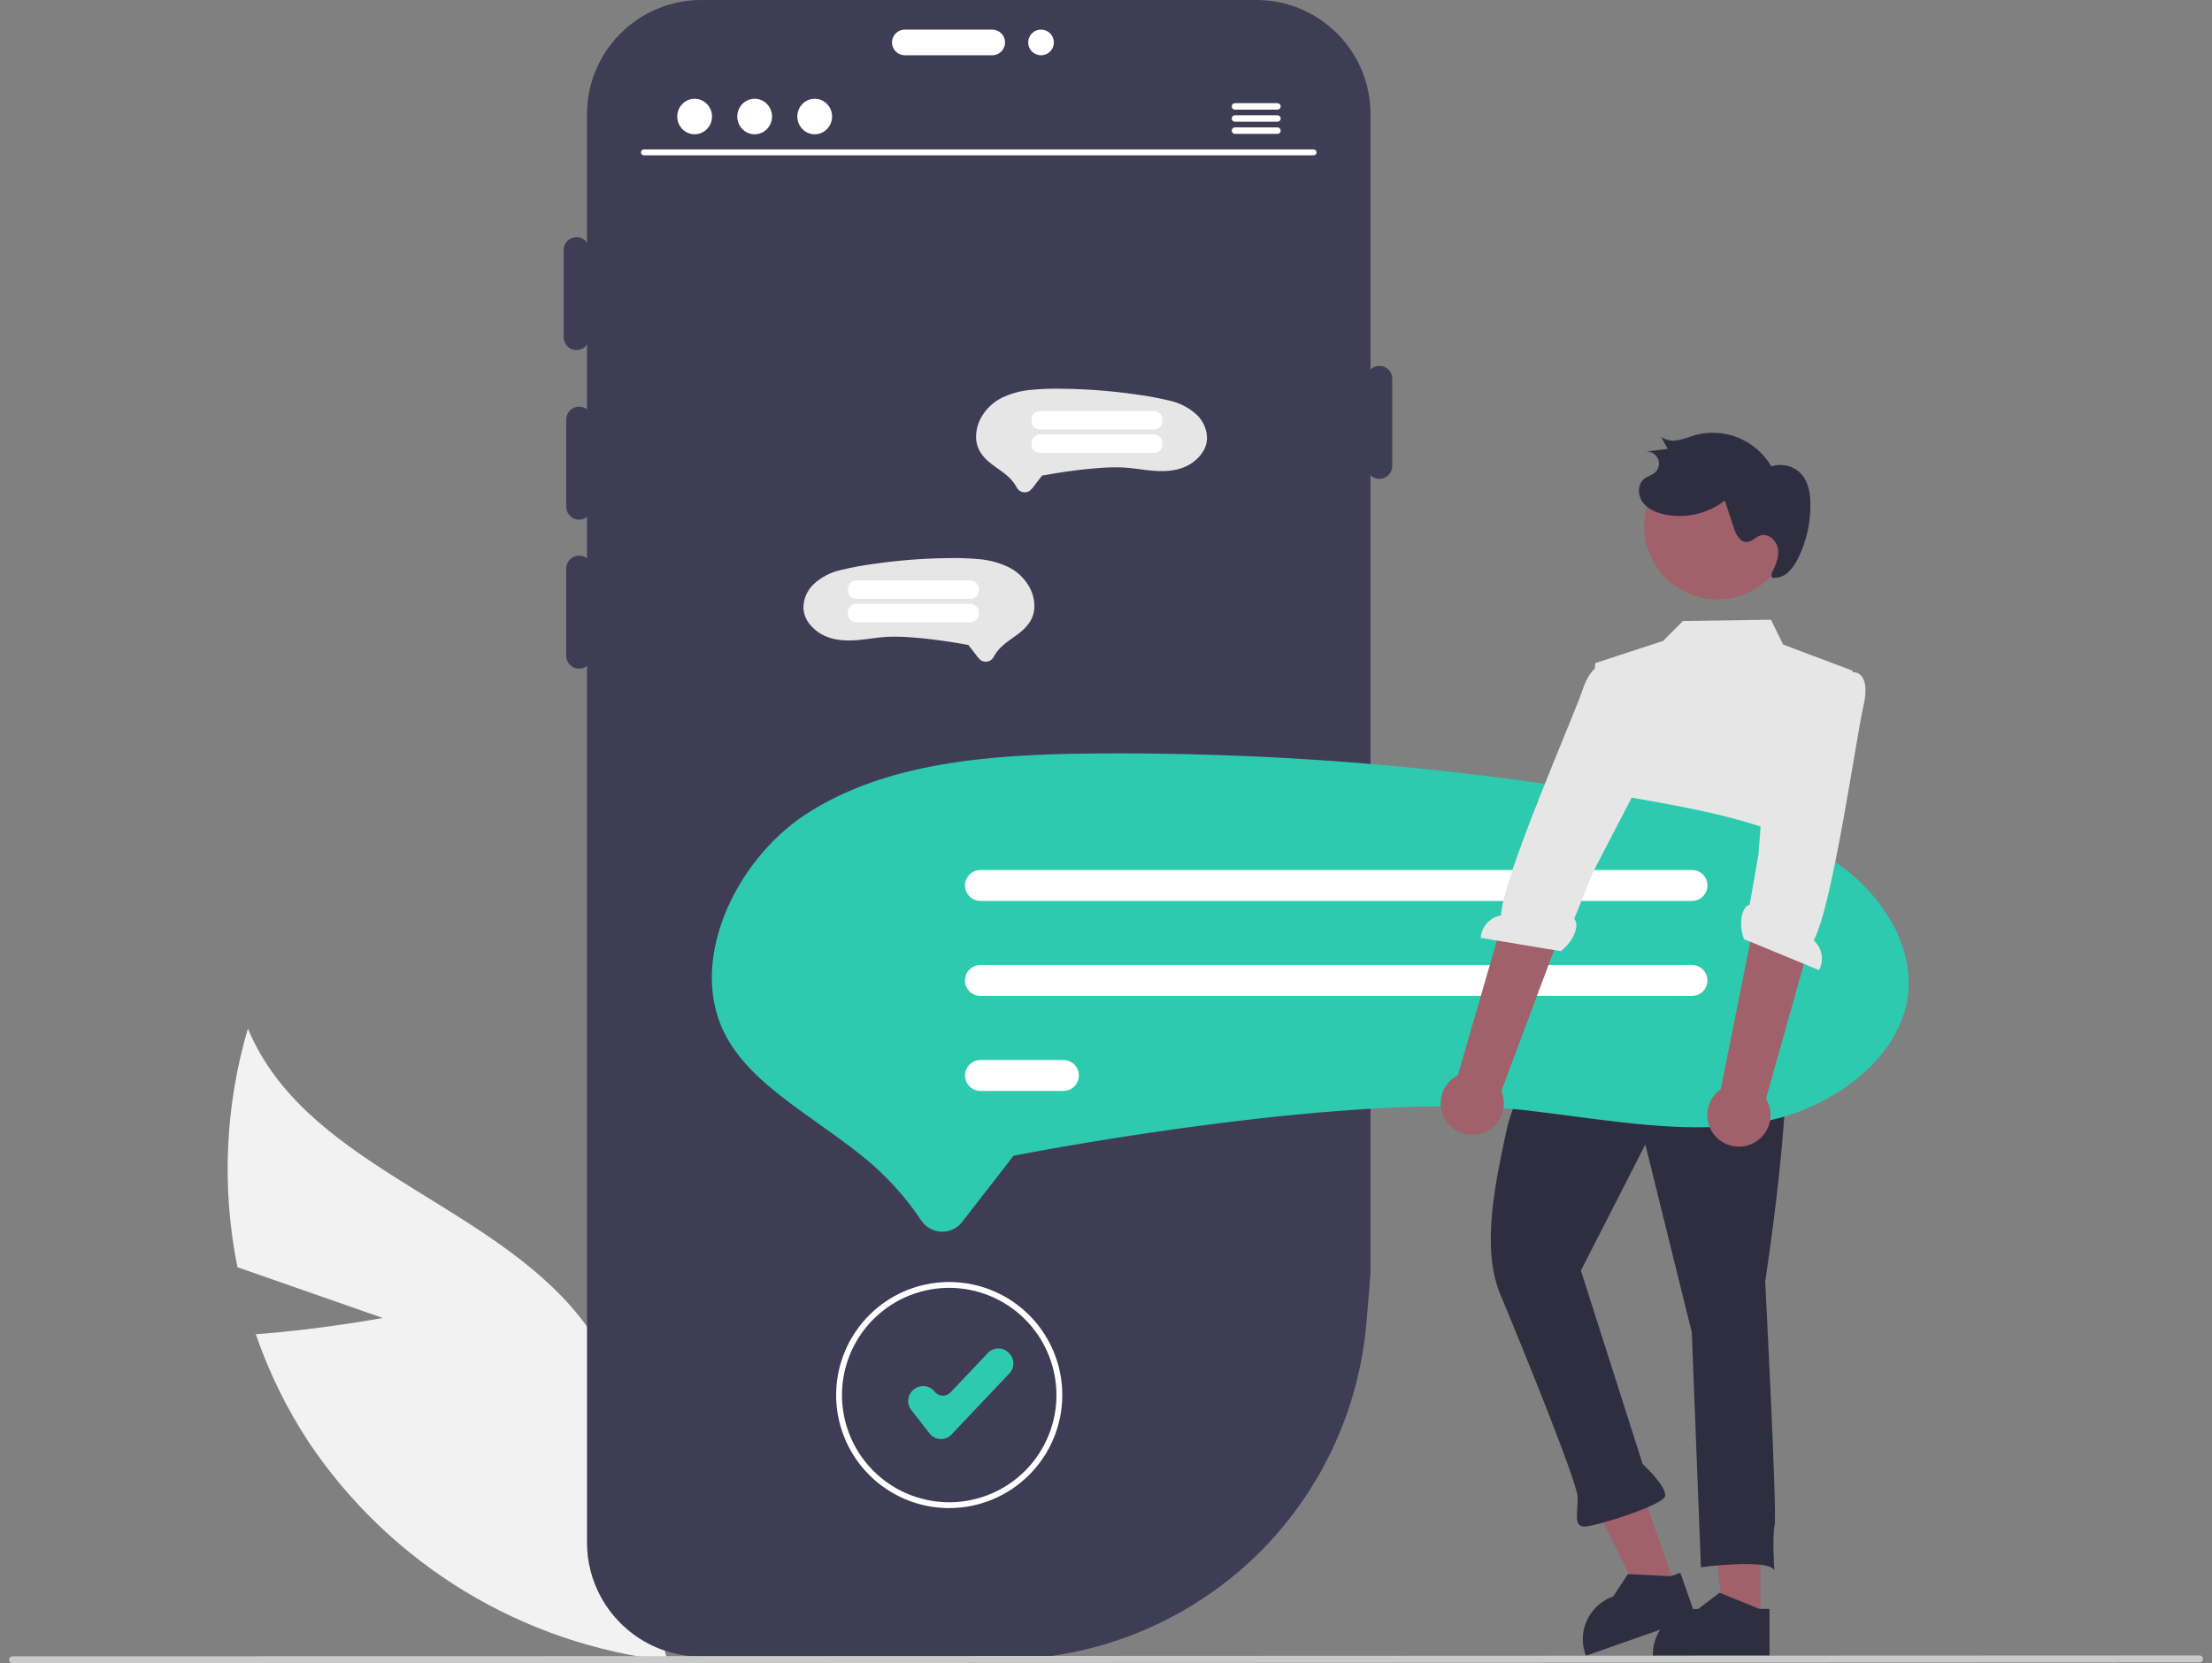 <svg width="234" height="176" viewBox="0 0 234 176" fill="none" xmlns="http://www.w3.org/2000/svg">
<rect x="0" y="0" width="234" height="176" fill="#808080" stroke="none"/>
<g clip-path="url(#clip0_923_4739)">
<path d="M40.49 139.459L25.12 134.089C23.428 125.708 23.807 117.04 26.225 108.839C32.056 122.876 50.242 126.801 60.339 138.162C63.461 141.73 65.74 145.955 67.007 150.523C68.275 155.091 68.498 159.886 67.66 164.553L70.603 175.718C63 174.846 55.676 172.336 49.136 168.361C42.596 164.386 36.995 159.04 32.72 152.692C30.357 149.107 28.455 145.239 27.059 141.179C33.693 140.708 40.49 139.459 40.49 139.459Z" fill="#F2F2F2"/>
<path d="M144.982 12.078V134.817L144.555 139.928C143.808 148.799 140.05 157.149 133.904 163.59C133.033 164.502 132.122 165.365 131.17 166.18C129.998 167.19 128.766 168.128 127.481 168.988C126.745 169.483 125.991 169.949 125.225 170.391C120.769 172.965 115.846 174.629 110.743 175.289H74.171C71.261 175.291 68.448 174.238 66.255 172.325C65.169 171.38 64.259 170.25 63.566 168.988C62.599 167.217 62.093 165.231 62.096 163.213V12.078C62.1 8.876 63.374 5.806 65.638 3.542C67.902 1.278 70.972 0.004 74.174 0H132.906C133.045 0 133.181 0.003 133.32 0.006C133.41 0.009 133.5 0.012 133.589 0.022C133.71 0.025 133.83 0.034 133.948 0.046C134.099 0.056 134.247 0.071 134.396 0.09C134.532 0.108 134.668 0.127 134.804 0.148C134.831 0.151 134.856 0.158 134.884 0.161C135.057 0.188 135.23 0.219 135.4 0.256C135.57 0.29 135.743 0.331 135.91 0.374C136.03 0.405 136.154 0.439 136.274 0.473C136.277 0.473 136.284 0.476 136.287 0.476C136.642 0.581 136.994 0.701 137.34 0.84C137.448 0.881 137.557 0.927 137.662 0.973L137.708 0.992C137.795 1.029 137.878 1.066 137.961 1.106C138.212 1.22 138.459 1.347 138.703 1.48C139.104 1.701 139.493 1.945 139.868 2.209C139.988 2.293 140.106 2.382 140.22 2.472C140.316 2.543 140.412 2.617 140.504 2.697C140.512 2.702 140.52 2.707 140.526 2.713C140.538 2.722 140.551 2.735 140.563 2.744C140.647 2.809 140.727 2.877 140.804 2.945C140.955 3.074 141.104 3.21 141.249 3.349C141.289 3.387 141.329 3.424 141.37 3.464C141.41 3.501 141.447 3.541 141.487 3.581C141.527 3.618 141.564 3.658 141.601 3.696C141.623 3.715 141.644 3.735 141.663 3.757C141.774 3.875 141.882 3.995 141.988 4.116C142.12 4.267 142.25 4.422 142.371 4.579C142.476 4.709 142.575 4.839 142.67 4.972C142.76 5.092 142.843 5.213 142.927 5.336C142.949 5.367 142.97 5.399 142.989 5.432C143.075 5.559 143.155 5.688 143.236 5.818C143.437 6.146 143.619 6.486 143.786 6.829C143.848 6.958 143.906 7.085 143.962 7.215C144.033 7.372 144.098 7.53 144.16 7.688C144.184 7.746 144.206 7.808 144.228 7.867C144.262 7.956 144.293 8.046 144.323 8.136C144.357 8.235 144.391 8.336 144.422 8.435L144.496 8.676C144.54 8.822 144.577 8.964 144.614 9.109C144.636 9.195 144.657 9.282 144.676 9.372C144.821 10.003 144.915 10.644 144.957 11.29C144.96 11.371 144.966 11.448 144.969 11.528C144.979 11.711 144.982 11.893 144.982 12.078Z" fill="#3F3D56"/>
<path d="M61.259 54.99C60.898 54.99 60.553 54.846 60.298 54.592C60.043 54.337 59.9 53.992 59.899 53.631V44.389C59.899 44.21 59.934 44.033 60.002 43.868C60.071 43.703 60.171 43.553 60.297 43.426C60.423 43.3 60.573 43.199 60.738 43.131C60.903 43.063 61.08 43.027 61.259 43.027C61.437 43.027 61.614 43.063 61.779 43.131C61.944 43.199 62.094 43.3 62.22 43.426C62.347 43.553 62.447 43.703 62.515 43.868C62.583 44.033 62.618 44.21 62.618 44.389V53.631C62.617 53.992 62.474 54.337 62.219 54.592C61.964 54.847 61.619 54.99 61.259 54.99Z" fill="#3F3D56"/>
<path d="M60.986 37.049C60.626 37.048 60.28 36.905 60.026 36.65C59.771 36.395 59.627 36.05 59.627 35.69V26.447C59.627 26.087 59.771 25.742 60.026 25.487C60.281 25.233 60.626 25.09 60.986 25.09C61.346 25.09 61.692 25.233 61.947 25.487C62.201 25.742 62.345 26.087 62.345 26.447V35.69C62.345 36.05 62.202 36.395 61.947 36.65C61.692 36.905 61.346 37.048 60.986 37.049Z" fill="#3F3D56"/>
<path d="M94.36 4.49C94.361 4.13 94.504 3.784 94.759 3.529C95.014 3.275 95.359 3.131 95.719 3.131H104.962C105.323 3.131 105.668 3.274 105.923 3.529C106.178 3.784 106.321 4.13 106.321 4.49C106.321 4.851 106.178 5.196 105.923 5.451C105.668 5.706 105.323 5.849 104.962 5.849H95.719C95.359 5.849 95.014 5.705 94.759 5.451C94.504 5.196 94.361 4.85 94.36 4.49Z" fill="white"/>
<path d="M61.259 70.757C60.898 70.757 60.553 70.613 60.298 70.358C60.043 70.103 59.9 69.758 59.899 69.398V60.155C59.899 59.977 59.934 59.8 60.002 59.634C60.071 59.469 60.171 59.319 60.297 59.193C60.423 59.066 60.573 58.966 60.738 58.898C60.903 58.829 61.08 58.794 61.259 58.794C61.437 58.794 61.614 58.829 61.779 58.898C61.944 58.966 62.094 59.066 62.22 59.193C62.347 59.319 62.447 59.469 62.515 59.634C62.583 59.8 62.618 59.977 62.618 60.155V69.398C62.617 69.758 62.474 70.103 62.219 70.358C61.964 70.613 61.619 70.757 61.259 70.757Z" fill="#3F3D56"/>
<path d="M145.921 50.673C145.56 50.672 145.215 50.529 144.96 50.274C144.705 50.02 144.562 49.674 144.562 49.314V40.071C144.561 39.892 144.596 39.716 144.664 39.55C144.733 39.385 144.833 39.235 144.959 39.109C145.085 38.982 145.235 38.882 145.4 38.814C145.565 38.745 145.742 38.71 145.921 38.71C146.099 38.71 146.276 38.745 146.441 38.814C146.606 38.882 146.756 38.982 146.883 39.109C147.009 39.235 147.109 39.385 147.177 39.55C147.245 39.716 147.28 39.892 147.28 40.071V49.314C147.279 49.674 147.136 50.02 146.881 50.274C146.627 50.529 146.281 50.672 145.921 50.673Z" fill="#3F3D56"/>
<path d="M110.127 5.849C110.877 5.849 111.486 5.241 111.486 4.49C111.486 3.739 110.877 3.131 110.127 3.131C109.376 3.131 108.768 3.739 108.768 4.49C108.768 5.241 109.376 5.849 110.127 5.849Z" fill="white"/>
<path d="M138.971 16.439H68.112C68.031 16.437 67.953 16.403 67.895 16.345C67.838 16.286 67.806 16.207 67.806 16.125C67.806 16.043 67.838 15.964 67.895 15.906C67.953 15.847 68.031 15.813 68.112 15.812H138.971C139.053 15.813 139.131 15.847 139.188 15.906C139.245 15.964 139.277 16.043 139.277 16.125C139.277 16.207 139.245 16.286 139.188 16.345C139.131 16.403 139.053 16.437 138.971 16.439Z" fill="white"/>
<path d="M73.482 14.209C74.498 14.209 75.321 13.368 75.321 12.33C75.321 11.292 74.498 10.45 73.482 10.45C72.467 10.45 71.644 11.292 71.644 12.33C71.644 13.368 72.467 14.209 73.482 14.209Z" fill="white"/>
<path d="M79.834 14.209C80.849 14.209 81.672 13.368 81.672 12.33C81.672 11.292 80.849 10.45 79.834 10.45C78.818 10.45 77.995 11.292 77.995 12.33C77.995 13.368 78.818 14.209 79.834 14.209Z" fill="white"/>
<path d="M86.185 14.209C87.201 14.209 88.024 13.368 88.024 12.33C88.024 11.292 87.201 10.45 86.185 10.45C85.17 10.45 84.347 11.292 84.347 12.33C84.347 13.368 85.17 14.209 86.185 14.209Z" fill="white"/>
<path d="M135.146 10.916H130.635C130.545 10.918 130.46 10.955 130.397 11.018C130.335 11.082 130.3 11.168 130.3 11.258C130.3 11.347 130.335 11.433 130.397 11.497C130.46 11.561 130.545 11.598 130.635 11.599H135.146C135.236 11.598 135.321 11.561 135.384 11.497C135.446 11.433 135.481 11.347 135.481 11.258C135.481 11.168 135.446 11.082 135.384 11.018C135.321 10.955 135.236 10.918 135.146 10.916Z" fill="white"/>
<path d="M135.146 12.198H130.635C130.545 12.2 130.46 12.237 130.397 12.301C130.335 12.365 130.3 12.45 130.3 12.54C130.3 12.629 130.335 12.715 130.397 12.779C130.46 12.843 130.545 12.88 130.635 12.882H135.146C135.236 12.88 135.321 12.843 135.384 12.779C135.446 12.715 135.481 12.629 135.481 12.54C135.481 12.45 135.446 12.365 135.384 12.301C135.321 12.237 135.236 12.2 135.146 12.198Z" fill="white"/>
<path d="M135.146 13.479H130.635C130.545 13.481 130.46 13.518 130.397 13.582C130.335 13.646 130.3 13.732 130.3 13.821C130.3 13.911 130.335 13.996 130.397 14.06C130.46 14.124 130.545 14.161 130.635 14.163H135.146C135.236 14.161 135.321 14.124 135.384 14.06C135.446 13.996 135.481 13.911 135.481 13.821C135.481 13.732 135.446 13.646 135.384 13.582C135.321 13.518 135.236 13.481 135.146 13.479Z" fill="white"/>
<path d="M84.991 64.39C85.021 64.828 85.15 65.253 85.368 65.635C85.855 66.429 86.591 67.04 87.462 67.371C88.521 67.805 89.702 67.818 90.826 67.721C91.87 67.632 92.903 67.424 93.951 67.381C94.761 67.355 95.573 67.374 96.381 67.439C97.949 67.55 99.51 67.757 101.062 68.007C101.482 68.074 101.901 68.146 102.32 68.223C102.359 68.226 102.398 68.233 102.436 68.244C102.444 68.248 102.456 68.245 102.463 68.249C102.476 68.257 102.412 68.229 102.451 68.261C102.505 68.318 102.553 68.379 102.594 68.445L103.167 69.183C103.318 69.415 103.495 69.628 103.696 69.818C103.846 69.934 104.026 70.002 104.215 70.016C104.404 70.029 104.592 69.986 104.757 69.892C104.928 69.783 105.065 69.628 105.151 69.444C105.283 69.202 105.44 68.975 105.62 68.767C106.302 67.972 107.249 67.482 108.042 66.813C108.426 66.502 108.753 66.128 109.01 65.706C109.229 65.325 109.366 64.901 109.41 64.463C109.48 63.566 109.256 62.67 108.773 61.91C108.274 61.098 107.557 60.441 106.703 60.016C105.734 59.551 104.69 59.265 103.619 59.171C102.487 59.064 101.349 59.026 100.213 59.058C98.939 59.072 97.668 59.128 96.398 59.226C95.128 59.324 93.862 59.464 92.601 59.645C91.384 59.799 90.176 60.02 88.983 60.308C87.914 60.538 86.924 61.043 86.112 61.775C85.752 62.107 85.465 62.512 85.272 62.962C85.079 63.413 84.983 63.9 84.991 64.39Z" fill="#E6E6E6"/>
<path d="M102.655 61.42H90.599C90.361 61.42 90.132 61.515 89.963 61.684C89.794 61.853 89.699 62.082 89.698 62.321V62.466C89.699 62.705 89.794 62.934 89.963 63.103C90.132 63.272 90.361 63.367 90.599 63.368H102.655C102.894 63.367 103.123 63.272 103.292 63.103C103.461 62.934 103.556 62.705 103.557 62.466V62.321C103.556 62.082 103.461 61.853 103.292 61.684C103.123 61.515 102.894 61.42 102.655 61.42Z" fill="white"/>
<path d="M102.655 63.893H90.599C90.361 63.893 90.132 63.988 89.963 64.157C89.794 64.326 89.699 64.555 89.698 64.794V64.939C89.699 65.178 89.794 65.407 89.963 65.576C90.132 65.745 90.361 65.84 90.599 65.84H102.655C102.894 65.84 103.123 65.745 103.292 65.576C103.461 65.407 103.556 65.178 103.557 64.939V64.794C103.556 64.555 103.461 64.326 103.292 64.157C103.123 63.988 102.894 63.893 102.655 63.893Z" fill="white"/>
<path d="M127.687 46.469C127.656 46.907 127.527 47.333 127.309 47.714C126.823 48.508 126.086 49.119 125.216 49.45C124.156 49.884 122.976 49.897 121.852 49.801C120.808 49.711 119.774 49.503 118.726 49.46C117.916 49.434 117.105 49.453 116.297 49.518C114.729 49.629 113.167 49.836 111.616 50.086C111.196 50.153 110.776 50.225 110.358 50.302C110.318 50.305 110.279 50.312 110.241 50.324C110.234 50.327 110.221 50.324 110.214 50.328C110.202 50.337 110.266 50.308 110.227 50.34C110.173 50.397 110.125 50.459 110.084 50.525L109.511 51.262C109.36 51.494 109.182 51.707 108.982 51.897C108.832 52.013 108.651 52.081 108.462 52.095C108.274 52.108 108.085 52.065 107.921 51.971C107.749 51.862 107.612 51.707 107.526 51.523C107.395 51.281 107.237 51.054 107.057 50.846C106.376 50.051 105.428 49.562 104.636 48.892C104.252 48.582 103.925 48.207 103.667 47.785C103.448 47.404 103.312 46.98 103.267 46.542C103.198 45.645 103.421 44.749 103.904 43.99C104.404 43.177 105.121 42.52 105.974 42.095C106.943 41.63 107.988 41.344 109.058 41.25C110.191 41.143 111.328 41.105 112.465 41.137C113.739 41.151 115.01 41.207 116.279 41.305C117.55 41.403 118.816 41.543 120.076 41.724C121.294 41.878 122.502 42.099 123.695 42.387C124.764 42.617 125.753 43.122 126.565 43.854C126.926 44.186 127.213 44.591 127.406 45.042C127.599 45.492 127.695 45.979 127.687 46.469Z" fill="#E6E6E6"/>
<path d="M109.121 44.4V44.545C109.121 44.784 109.216 45.013 109.385 45.182C109.554 45.351 109.783 45.446 110.022 45.447H122.078C122.317 45.446 122.546 45.351 122.715 45.182C122.884 45.013 122.979 44.784 122.979 44.545V44.4C122.979 44.161 122.884 43.932 122.715 43.763C122.546 43.594 122.317 43.499 122.078 43.499H110.022C109.783 43.499 109.554 43.594 109.385 43.763C109.216 43.932 109.121 44.161 109.121 44.4Z" fill="white"/>
<path d="M109.121 46.872V47.017C109.121 47.256 109.216 47.485 109.385 47.654C109.554 47.823 109.783 47.918 110.022 47.918H122.078C122.317 47.918 122.546 47.823 122.715 47.654C122.884 47.485 122.979 47.256 122.979 47.017V46.872C122.979 46.633 122.884 46.404 122.715 46.235C122.546 46.066 122.317 45.971 122.078 45.971H110.022C109.783 45.971 109.554 46.066 109.385 46.235C109.216 46.404 109.121 46.633 109.121 46.872Z" fill="white"/>
<path d="M186.218 171.492L182.39 171.492L180.568 156.726L186.218 156.726L186.218 171.492Z" fill="#A0616A"/>
<path d="M186.116 170.241L182.031 168.582L181.911 168.532L179.655 170.241C178.418 170.241 177.227 170.719 176.333 171.575C175.439 172.431 174.91 173.599 174.857 174.836C174.851 174.904 174.851 174.975 174.851 175.046V175.203H187.195V170.241H186.116Z" fill="#2F2E41"/>
<path d="M177.252 167.929L173.641 169.2L167.021 155.875L172.352 154L177.252 167.929Z" fill="#A0616A"/>
<path d="M176.741 166.784L172.337 166.574L172.207 166.568L170.647 168.928C169.479 169.339 168.515 170.185 167.956 171.289C167.396 172.393 167.285 173.671 167.645 174.855C167.662 174.921 167.685 174.988 167.709 175.055L167.761 175.204L179.406 171.107L177.758 166.426L176.741 166.784Z" fill="#2F2E41"/>
<path d="M187.57 107.823C191.073 107.687 186.734 135.598 186.734 135.598C186.734 135.598 188.003 160.102 187.734 161.388C187.465 162.674 187.7 166.143 187.7 166.143C187.014 164.894 179.935 165.836 179.935 165.836L178.972 141.001L174.055 121.102L167.238 134.441L173.771 154.914C173.771 154.914 176.417 157.363 176.136 158.33C175.855 159.298 168.924 161.48 167.65 161.529C166.377 161.579 166.952 159.962 166.89 158.37C166.828 156.778 160.835 142.023 158.727 137.003C156.619 131.983 158.258 124.904 159.334 119.76C160.41 114.616 166.071 104.963 166.071 104.963C173.098 97.037 184.068 107.959 187.57 107.823Z" fill="#2F2E41"/>
<path d="M185.751 112.297C177.066 112.297 172.279 110.559 169.737 109.006C166.629 107.108 166.098 105.106 166.076 105.022L166.07 104.997L166.373 101.191L166.505 100.894C167.115 99.53 167.196 97.987 166.732 96.566L166.723 96.537L166.725 96.507L168.756 70.167L175.943 67.813L178.034 65.712L187.343 65.577L188.64 68.207L195.978 70.969L192.373 92.431L190.645 95.41L191.34 98.655L191.335 98.684L189.068 112.218L188.943 112.223C187.825 112.273 186.761 112.298 185.751 112.297Z" fill="#E6E6E6"/>
<path d="M189.373 56.717C189.093 58.754 188.017 60.596 186.38 61.84C184.742 63.083 182.679 63.626 180.642 63.349C178.605 63.072 176.761 61.997 175.516 60.361C174.27 58.725 173.725 56.662 174 54.625L174.015 54.515C174.337 52.505 175.435 50.702 177.074 49.494C178.713 48.287 180.761 47.772 182.776 48.061C184.791 48.35 186.612 49.419 187.846 51.039C189.079 52.658 189.627 54.697 189.37 56.717L189.373 56.717Z" fill="#A0616A"/>
<path d="M187.398 60.712C187.796 59.903 188.205 59.034 188.094 58.139C187.982 57.245 187.104 56.389 186.242 56.655C185.727 56.814 185.337 57.323 184.799 57.349C184.057 57.385 183.632 56.537 183.402 55.831L182.462 52.959C181.56 53.662 180.513 54.157 179.397 54.41C178.282 54.662 177.124 54.664 176.007 54.417C175.135 54.218 174.253 53.829 173.741 53.095C173.23 52.361 173.233 51.222 173.935 50.667C174.279 50.395 174.737 50.291 175.066 50.001C175.27 49.82 175.41 49.579 175.467 49.313C175.523 49.047 175.492 48.769 175.379 48.522C175.265 48.275 175.075 48.07 174.836 47.939C174.598 47.808 174.323 47.758 174.054 47.795L176.42 47.499L175.715 46.224C175.983 46.407 176.286 46.531 176.604 46.59C176.923 46.648 177.251 46.639 177.566 46.564C178.203 46.449 178.802 46.187 179.425 46.013C180.934 45.627 182.528 45.745 183.964 46.348C185.401 46.951 186.601 48.007 187.382 49.354C187.965 49.16 188.592 49.147 189.182 49.317C189.772 49.487 190.296 49.833 190.685 50.307C191.318 51.111 191.49 52.184 191.515 53.207C191.561 55.224 191.121 57.223 190.232 59.035C189.977 59.61 189.611 60.13 189.155 60.563C188.925 60.778 188.651 60.94 188.352 61.038C188.053 61.135 187.737 61.167 187.424 61.129" fill="#2F2E41"/>
<path d="M99.69 130.329C99.653 130.329 99.617 130.328 99.58 130.327C99.15 130.311 98.73 130.192 98.356 129.979C97.981 129.766 97.664 129.466 97.431 129.105C95.684 126.493 93.539 124.17 91.076 122.22C89.584 121.028 88.025 119.92 86.518 118.848C82.63 116.083 78.968 113.479 76.935 109.881C72.504 102.035 77.723 91.108 85.179 86.207C93.542 80.71 104.542 79.848 115.184 79.735C116.29 79.724 117.396 79.718 118.503 79.718C137.677 79.725 156.811 81.475 175.668 84.945C181.938 86.102 188.502 87.519 193.776 90.958C199.019 94.377 202.206 99.761 201.895 104.675C201.441 111.848 193.837 117.208 186.912 118.61C180.312 119.944 173.456 119.042 166.197 118.087C164.595 117.877 162.938 117.659 161.299 117.469C143.492 115.411 110.041 121.755 108.625 122.026L107.221 122.295L101.774 129.305C101.528 129.625 101.213 129.884 100.851 130.061C100.49 130.239 100.092 130.33 99.69 130.329Z" fill="#2ECAAF"/>
<path d="M178.987 95.334H103.723C103.288 95.334 102.872 95.161 102.565 94.854C102.257 94.547 102.085 94.13 102.085 93.696C102.085 93.262 102.257 92.845 102.565 92.538C102.872 92.231 103.288 92.059 103.723 92.059H178.987C179.421 92.059 179.838 92.231 180.145 92.538C180.452 92.845 180.624 93.262 180.624 93.696C180.624 94.13 180.452 94.547 180.145 94.854C179.838 95.161 179.421 95.334 178.987 95.334Z" fill="white"/>
<path d="M178.986 105.386H103.722C103.507 105.386 103.293 105.344 103.095 105.262C102.896 105.18 102.715 105.06 102.562 104.908C102.41 104.756 102.289 104.575 102.207 104.377C102.124 104.178 102.081 103.965 102.081 103.75C102.081 103.534 102.123 103.321 102.205 103.123C102.287 102.924 102.408 102.743 102.56 102.591C102.712 102.438 102.893 102.318 103.091 102.235C103.29 102.153 103.503 102.11 103.718 102.11H178.986C179.42 102.111 179.836 102.284 180.143 102.591C180.449 102.898 180.621 103.314 180.621 103.748C180.621 104.182 180.449 104.598 180.143 104.905C179.836 105.212 179.42 105.385 178.986 105.386Z" fill="white"/>
<path d="M112.493 115.437H103.722C103.288 115.437 102.872 115.264 102.566 114.957C102.259 114.65 102.087 114.234 102.087 113.8C102.087 113.366 102.259 112.95 102.566 112.643C102.872 112.336 103.288 112.163 103.722 112.162H112.493C112.927 112.163 113.343 112.336 113.65 112.643C113.956 112.95 114.129 113.366 114.129 113.8C114.129 114.234 113.956 114.65 113.65 114.957C113.343 115.264 112.927 115.437 112.493 115.437Z" fill="white"/>
<path d="M185.18 121.097C185.633 120.921 186.042 120.648 186.378 120.297C186.713 119.946 186.968 119.526 187.124 119.065C187.28 118.605 187.333 118.117 187.279 117.634C187.225 117.151 187.067 116.686 186.814 116.271L195.006 87.134L187.818 86.383L182.026 115.26C181.357 115.731 180.884 116.43 180.697 117.227C180.51 118.023 180.621 118.86 181.01 119.58C181.399 120.299 182.038 120.851 182.807 121.131C183.575 121.411 184.42 121.399 185.18 121.097Z" fill="#A0616A"/>
<path d="M196.218 71.139C196.218 71.139 197.972 71.202 197.105 74.819C196.41 77.715 193.861 95.879 191.867 99.501C192.298 99.889 192.587 100.409 192.69 100.979C192.792 101.55 192.702 102.138 192.433 102.651L184.49 99.375C183.83 97.543 184.341 95.88 185.091 95.733L186.019 90.436L187.387 72.664L194.95 71.071L196.218 71.139Z" fill="#E6E6E6"/>
<path d="M153.062 118.733C152.77 118.344 152.567 117.896 152.467 117.421C152.368 116.946 152.373 116.454 152.484 115.981C152.594 115.508 152.808 115.065 153.108 114.683C153.408 114.301 153.789 113.99 154.223 113.771L162.646 84.7L169.147 87.856L158.823 115.44C159.142 116.193 159.174 117.037 158.913 117.812C158.652 118.587 158.115 119.239 157.405 119.645C156.695 120.051 155.86 120.182 155.06 120.014C154.26 119.846 153.549 119.39 153.062 118.733Z" fill="#A0616A"/>
<path d="M170.06 70.475C170.06 70.475 168.536 69.603 167.363 73.132C166.424 75.958 159.001 92.731 158.782 96.86C158.212 96.962 157.692 97.251 157.303 97.681C156.915 98.112 156.682 98.659 156.639 99.237L165.115 100.647C166.642 99.44 167.086 97.758 166.526 97.237L168.535 92.248L176.754 76.432L171.172 71.087L170.06 70.475Z" fill="#E6E6E6"/>
<path d="M232.677 175.905L1.323 176C1.226 175.999 1.132 175.961 1.063 175.892C0.995 175.823 0.956 175.729 0.956 175.632C0.956 175.534 0.995 175.441 1.063 175.372C1.132 175.303 1.226 175.264 1.323 175.264L232.677 175.169C232.775 175.169 232.868 175.208 232.937 175.277C233.005 175.346 233.044 175.439 233.044 175.537C233.044 175.634 233.005 175.728 232.937 175.797C232.868 175.866 232.775 175.904 232.677 175.905Z" fill="#CACACA"/>
<path d="M100.415 159.577C98.049 159.577 95.736 158.875 93.769 157.561C91.802 156.247 90.269 154.378 89.364 152.193C88.458 150.007 88.221 147.602 88.683 145.281C89.144 142.961 90.284 140.83 91.957 139.157C93.629 137.484 95.761 136.345 98.081 135.883C100.402 135.422 102.807 135.659 104.993 136.564C107.178 137.469 109.046 139.002 110.361 140.97C111.675 142.937 112.377 145.249 112.377 147.615C112.373 150.786 111.112 153.827 108.869 156.069C106.627 158.312 103.586 159.573 100.415 159.577ZM100.415 136.271C98.171 136.271 95.978 136.937 94.113 138.183C92.247 139.43 90.793 141.201 89.935 143.274C89.076 145.347 88.851 147.628 89.289 149.828C89.727 152.029 90.807 154.05 92.394 155.636C93.98 157.223 96.001 158.303 98.202 158.741C100.402 159.179 102.683 158.954 104.756 158.095C106.829 157.237 108.6 155.783 109.847 153.917C111.093 152.052 111.759 149.859 111.759 147.615C111.755 144.608 110.559 141.724 108.432 139.598C106.306 137.471 103.422 136.275 100.415 136.271Z" fill="white"/>
<path d="M99.542 152.273C99.517 152.273 99.493 152.272 99.468 152.271C99.248 152.26 99.034 152.202 98.839 152.101C98.644 151.999 98.473 151.857 98.338 151.684L96.391 149.18C96.268 149.022 96.177 148.841 96.124 148.648C96.071 148.455 96.056 148.254 96.081 148.055C96.106 147.856 96.17 147.664 96.269 147.49C96.368 147.316 96.5 147.163 96.658 147.04L96.728 146.986C96.886 146.863 97.067 146.772 97.26 146.719C97.453 146.666 97.655 146.651 97.853 146.676C98.052 146.701 98.244 146.765 98.418 146.864C98.592 146.963 98.745 147.095 98.868 147.253C98.966 147.38 99.091 147.483 99.233 147.557C99.375 147.631 99.531 147.673 99.691 147.681C99.851 147.689 100.011 147.662 100.159 147.602C100.308 147.542 100.442 147.451 100.552 147.335L104.506 143.161C104.784 142.868 105.168 142.697 105.572 142.686C105.976 142.675 106.368 142.825 106.662 143.102L106.727 143.164C106.872 143.302 106.989 143.467 107.07 143.65C107.152 143.833 107.197 144.03 107.202 144.23C107.208 144.43 107.173 144.629 107.102 144.816C107.03 145.003 106.922 145.174 106.785 145.32L100.649 151.796C100.506 151.947 100.335 152.067 100.145 152.149C99.954 152.23 99.749 152.273 99.542 152.273Z" fill="#2ECAAF"/>
</g>
<defs>
<clipPath id="clip0_923_4739">
<rect width="232.09" height="176" fill="white" transform="translate(0.955)"/>
</clipPath>
</defs>
</svg>
